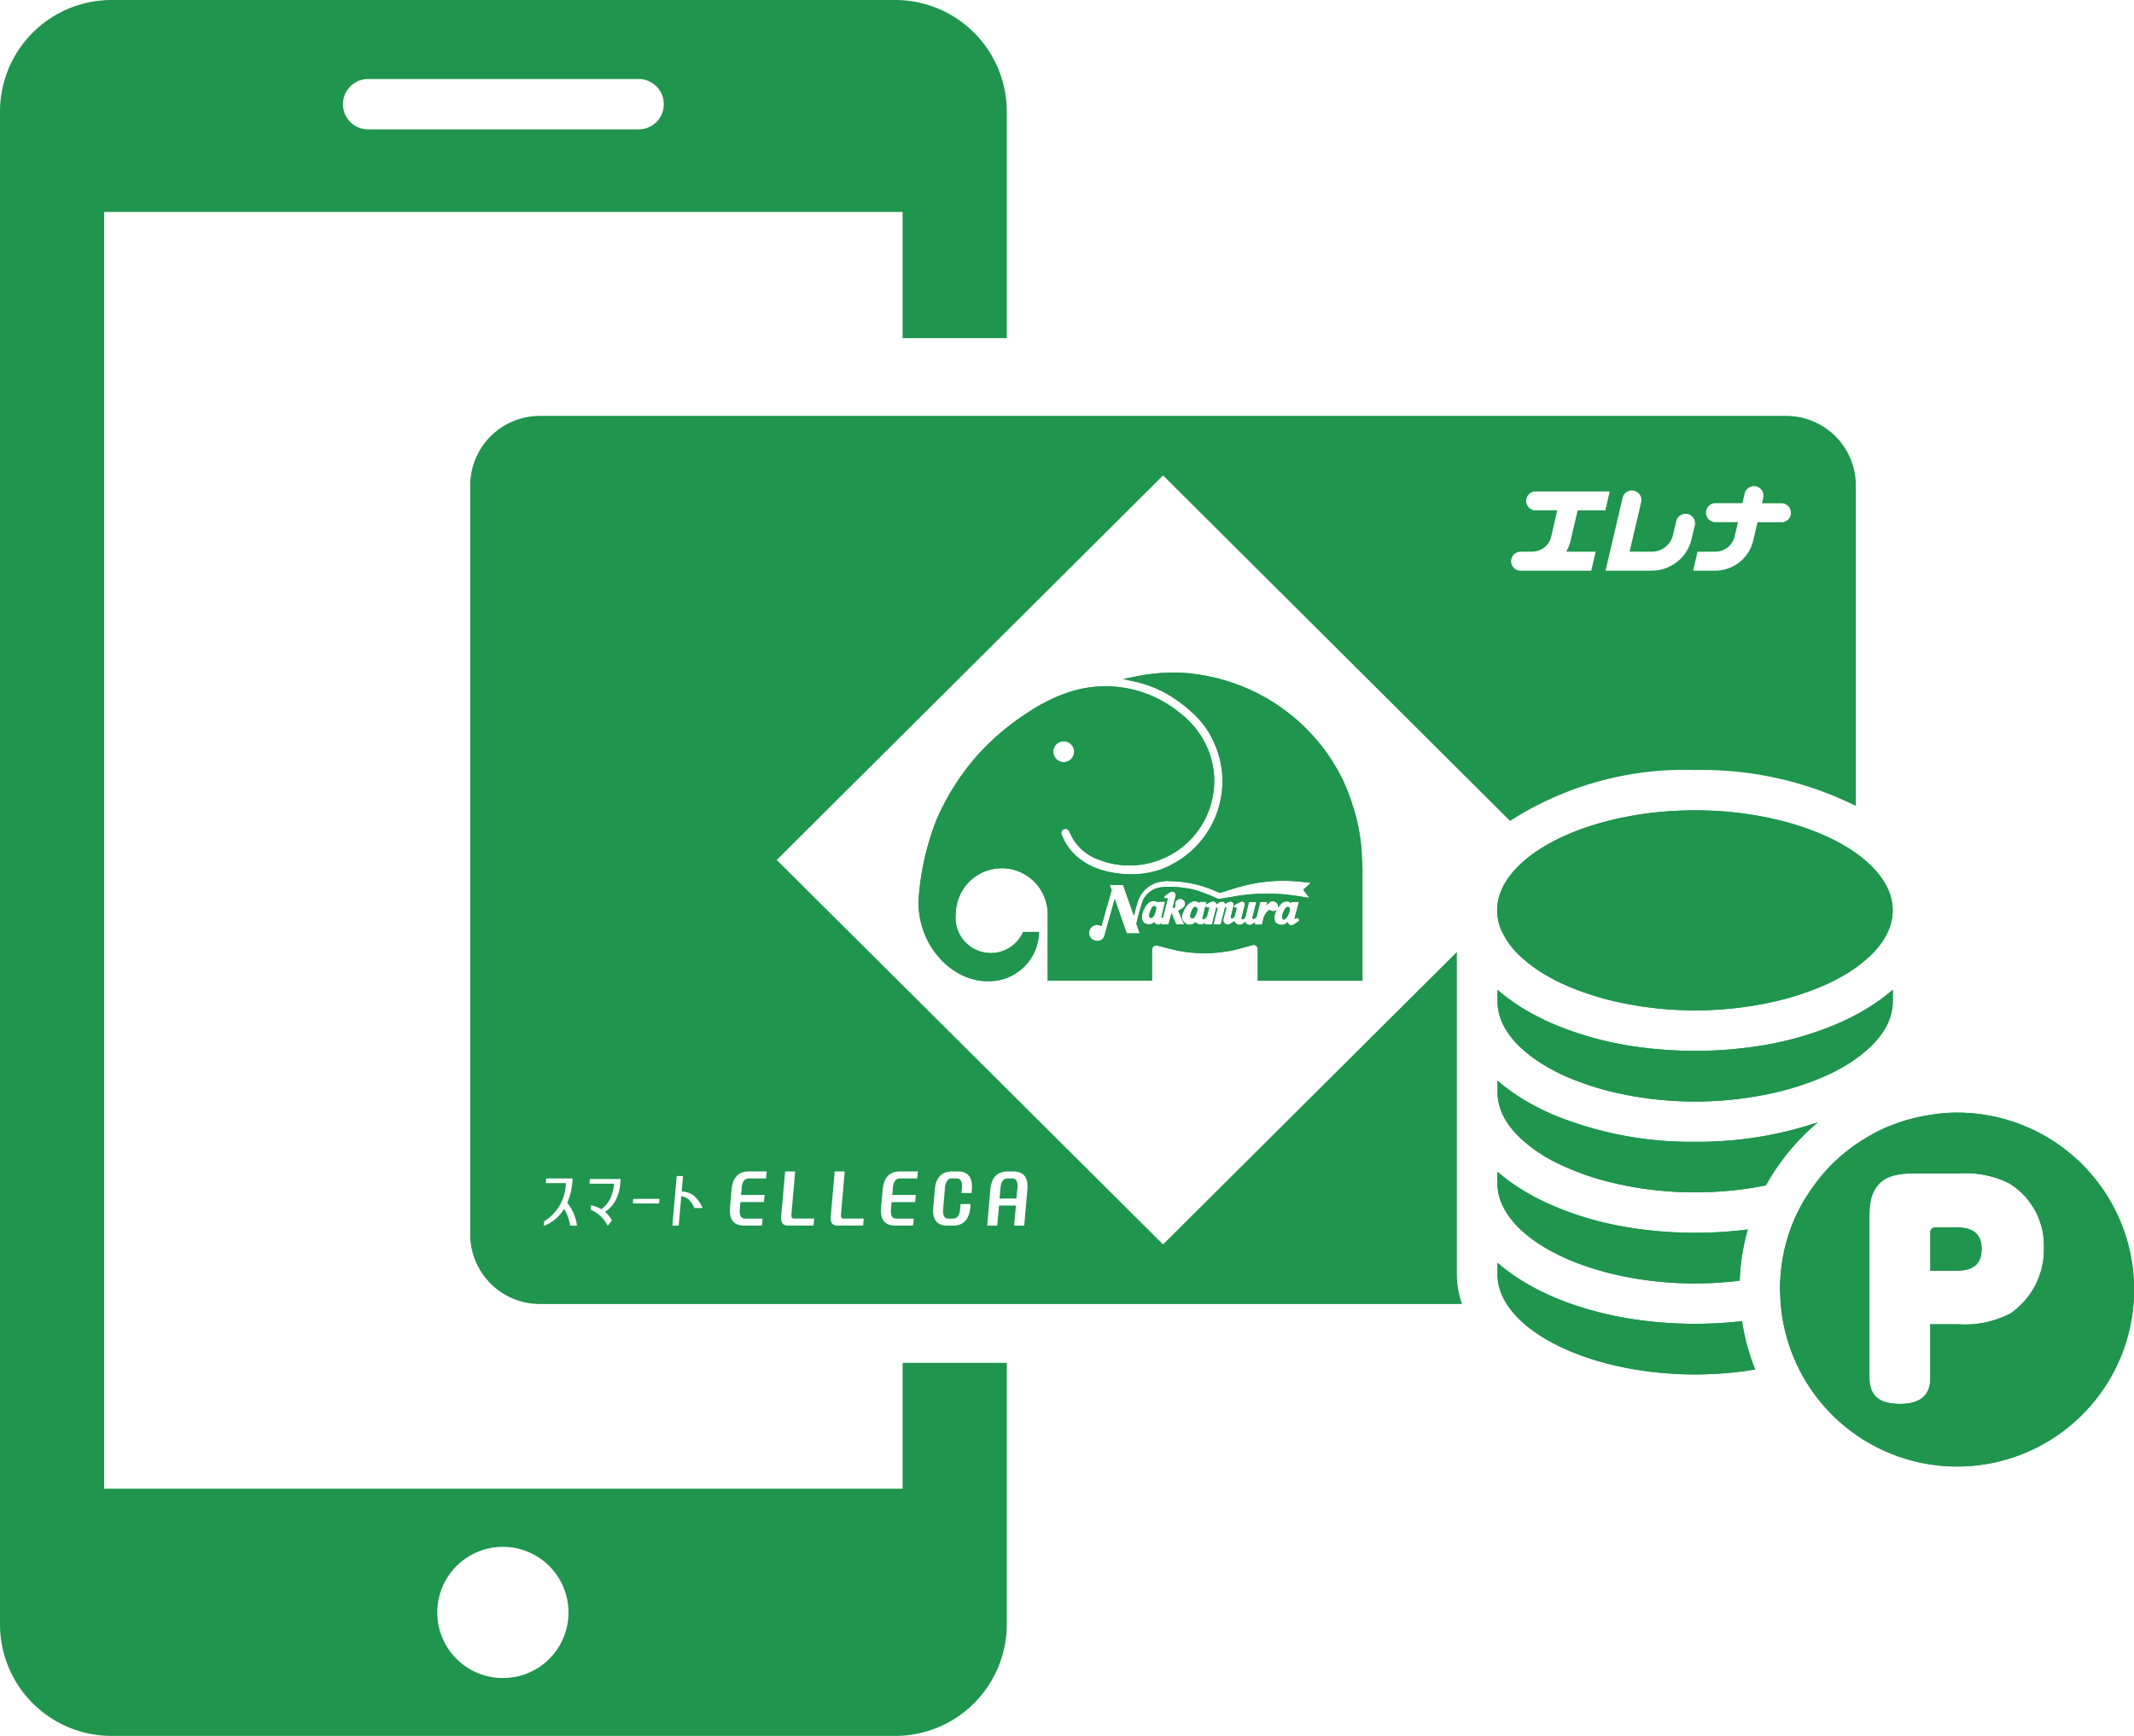 <svg xmlns="http://www.w3.org/2000/svg" width="118" height="96" viewBox="0 0 118 96"><defs><clipPath id="a"><path fill="#1f954e" d="M0 0h118v96H0z"/></clipPath></defs><g clip-path="url(#a)" fill="#1f954e"><path d="M66.092 50.154a.1.1 0 00-.081.035.184.184 0 00-.063.08.549.549 0 00-.063.123.949.949 0 00-.07.233.168.168 0 00.012.1.188.188 0 00.089.06.332.332 0 00.063 0 .311.311 0 00.053-.043.864.864 0 00.069-.112.773.773 0 00.065-.154l.046-.156a.135.135 0 00-.025-.119.125.125 0 00-.095-.043m.558-.033l-.161.67a.052.052 0 00.045.047.1.1 0 00.049-.013c.027-.018.047-.039.076-.06a.633.633 0 00.086-.119l.116-.478a.175.175 0 01-.115.008.179.179 0 01-.1-.055m4.626.046a.115.115 0 00-.081-.016.236.236 0 00-.081.047.321.321 0 00-.079.1 1.418 1.418 0 00-.1.214.956.956 0 00-.034.255.143.143 0 00.021.049.133.133 0 00.06.031.147.147 0 00.047 0 .12.12 0 00.048-.038.7.7 0 00.116-.145 1.048 1.048 0 00.087-.182c.014-.046.033-.1.047-.142a.249.249 0 00-.012-.124.1.1 0 00-.042-.042"/><path d="M75.3 47.318c0-.207-.024-.415-.043-.623-.04-.369-.1-.733-.173-1.094s-.18-.707-.288-1.047a10.059 10.059 0 00-.291-.837c-.081-.181-.15-.352-.229-.531a10.893 10.893 0 00-.716-1.262 10.442 10.442 0 00-1.543-1.833 10.89 10.89 0 00-1.617-1.259 10.609 10.609 0 00-2.884-1.266 10.758 10.758 0 00-1.867-.34 9.939 9.939 0 00-1.454-.007c-.172.016-.337.029-.505.049-.244.028-.477.067-.713.11l-.715.141-.173.028.639.142c.178.039.355.086.528.14a6.167 6.167 0 011.693.809 7.869 7.869 0 01.823.631 5.586 5.586 0 01.472.451 4.839 4.839 0 01.866 1.3 5.3 5.3 0 01.459 1.645 5.19 5.19 0 01-2.655 5.077 3.582 3.582 0 01-.519.258 3.3 3.3 0 01-.572.188 4.969 4.969 0 01-.6.122 5.842 5.842 0 01-1.628-.039 5 5 0 01-1.026-.281 3.5 3.5 0 01-.8-.446 3.136 3.136 0 01-.264-.208 3.257 3.257 0 01-.41-.46 2.517 2.517 0 01-.276-.463l-.131-.28a.32.32 0 010-.107.336.336 0 01.042-.1.3.3 0 01.085-.064.242.242 0 01.111-.027.326.326 0 01.1.037.212.212 0 01.078.064.287.287 0 01.032.066c.058.129.118.249.185.37a2.325 2.325 0 00.293.4 2.7 2.7 0 001.1.755c.129.044.25.094.376.132a4.7 4.7 0 002.472.07 5.024 5.024 0 001.156-.447 4.684 4.684 0 002.4-4.558c-.019-.15-.04-.3-.072-.45a4.6 4.6 0 00-.42-1.195 4.822 4.822 0 00-.994-1.316 5.957 5.957 0 00-.472-.4 6.469 6.469 0 00-6.307-.995 8.774 8.774 0 00-.864.371 9.901 9.901 0 00-.829.454c-.21.133-.419.27-.624.409a13.711 13.711 0 00-2.219 1.875 13.266 13.266 0 00-2.4 3.561c-.075.169-.115.245-.248.6a14.852 14.852 0 00-.872 4.059c-.117 2.525 1.8 4.565 3.8 4.565h.053a2.762 2.762 0 002.8-2.724h-.875a1.952 1.952 0 01-3.725-1.024 2.542 2.542 0 015.083-.012v3.73h5.765v-1.716a.143.143 0 01.027-.1.256.256 0 01.167-.127.191.191 0 01.118.008l.692.179c.2.048.39.092.585.127a7.65 7.65 0 003.475-.2l.454-.123a.245.245 0 01.1-.024.186.186 0 01.131.047.128.128 0 01.054.041.151.151 0 01.033.07.171.171 0 01.014.1v1.723h5.789v-6.2zm-17.06-5.741a.578.578 0 11.58.572.576.576 0 01-.578-.572m6.8 9.551l-.26-.627-.172.627h-.411l.033-.092a.344.344 0 01-.054.054.229.229 0 01-.161.038.253.253 0 01-.116-.038.359.359 0 01-.089-.09l-.071.06a.384.384 0 01-.311.049.426.426 0 01-.14-.053.371.371 0 01-.113-.144c-.012-.028-.025-.06-.037-.083a.965.965 0 010-.107 1.322 1.322 0 01.036-.25 1 1 0 01.107-.241 1.063 1.063 0 01.161-.242 1.079 1.079 0 01.1-.092.351.351 0 01.111-.047.424.424 0 01.19-.016.368.368 0 01.183.068l.019-.036h.381l-.208.856a.046.046 0 00.051.027.066.066 0 00.038-.027l.258-1.017c0-.01 0-.015-.016-.024 0-.01-.011-.013-.018-.013h-.011a.034.034 0 00-.028.013.058.058 0 01-.048.01.08.08 0 01-.059-.042.126.126 0 01-.005-.058.184.184 0 01.054-.07c.028-.023.059-.041.087-.065a1.5 1.5 0 01.165-.107.256.256 0 01.1-.044.46.46 0 01.116.018.279.279 0 01.049.042.287.287 0 01.051.074.182.182 0 010 .113l-.156.652a.131.131 0 00.062-.006.127.127 0 00.076-.071.1.1 0 00.006-.057.477.477 0 01-.011-.1.269.269 0 01.1-.19.211.211 0 01.1-.061.268.268 0 01.116-.007.18.18 0 01.112.045.249.249 0 01.081.077.264.264 0 01.039.111.357.357 0 01-.024.152.153.153 0 01-.065.083c-.025.023-.056.042-.089.068a1.857 1.857 0 01-.2.117l.332.763zm6.81-.229a.169.169 0 01-.049.047.179.179 0 01-.062.047c-.053.038-.1.068-.152.107-.036.02-.08.038-.118.062a.136.136 0 01-.1.006.2.2 0 01-.091-.039.219.219 0 01-.067-.144 1.025 1.025 0 01-.075.073.459.459 0 01-.366.08.332.332 0 01-.126-.047l-.063-.034a.277.277 0 01-.086-.1c-.013-.054-.017-.111-.026-.17a.676.676 0 01.075-.366.9.9 0 01.065-.107.592.592 0 00-.074.05.281.281 0 01-.22.016.43.43 0 01-.116-.066c-.034.023-.07.056-.108.086a.911.911 0 00-.161.214.675.675 0 00-.054.123l-.1.4h-.4l.028-.137a1.62 1.62 0 01-.192.125.234.234 0 01-.112.029.327.327 0 01-.165-.048.223.223 0 01-.1-.146c-.015.023-.027.046-.045.069a.336.336 0 01-.209.114h-.091a.334.334 0 01-.085-.031.339.339 0 01-.1-.077.3.3 0 01-.051-.1 1.087 1.087 0 01-.226.148.248.248 0 01-.107.048.23.23 0 01-.154-.028.28.28 0 01-.122-.153.389.389 0 010-.118l.158-.6a.059.059 0 000-.03.023.023 0 00-.02-.021h-.012c-.013 0-.018 0-.026.009a.03.03 0 00-.014.021l-.236.919h-.4l.222-.88a.122.122 0 000-.026.062.062 0 00-.015-.02h-.024a.052.052 0 00-.025 0 .03.03 0 00-.012.025l-.228.9h-.4l.031-.091a1.063 1.063 0 01-.093.053.375.375 0 01-.29.016.355.355 0 01-.162-.107.311.311 0 01-.077.072.505.505 0 01-.2.066.736.736 0 01-.169-.019.479.479 0 01-.249-.222.422.422 0 01-.044-.2.443.443 0 01.042-.2 1.194 1.194 0 01.093-.214 1.03 1.03 0 01.133-.2.953.953 0 01.253-.207.447.447 0 01.348 0c.03.019.057.033.09.054l.015-.061h.379l-.038.154c.077-.047.157-.091.238-.131a.216.216 0 01.085-.035.289.289 0 01.137 0 .223.223 0 01.14.151.9.9 0 01.09-.07.476.476 0 01.169-.075.378.378 0 01.075 0 .113.113 0 01.092.043.134.134 0 01.046.087 1.257 1.257 0 01.1-.071.724.724 0 01.218-.071.2.2 0 01.153.171.13.13 0 010 .039l-.165.665a.077.077 0 00.1.061.418.418 0 00.1-.089l.115-.423a.063.063 0 00-.007-.062.054.054 0 00-.044-.021.1.1 0 01-.048-.008.07.07 0 01-.038-.053.063.063 0 01.015-.054.3.3 0 01.077-.064l.214-.115a.446.446 0 01.092-.035.153.153 0 01.1 0 .134.134 0 01.085.06.171.171 0 01.018.111l-.184.741a.054.054 0 00.031.051.06.06 0 00.057.017.1.1 0 00.04-.024.457.457 0 00.089-.12l.191-.819h.416l-.223.872a.045.045 0 00.026.053.071.071 0 00.053.009.183.183 0 00.046-.018.619.619 0 00.108-.1l.2-.818h.4l-.061.184a.338.338 0 01.088-.076l.063-.049.057-.06a.221.221 0 01.134-.038.293.293 0 01.117.022.269.269 0 01.107.065.2.2 0 01.058.074c0 .027.019.06.023.081a.54.54 0 01-.009.127.968.968 0 01.067-.1c.036-.046.069-.077.1-.117a.453.453 0 01.073-.065.271.271 0 01.086-.049.613.613 0 01.165-.028.348.348 0 01.244.1l.015-.072h.418l-.24.883a.032.032 0 000 .027c.009.008.012.019.028.023a.05.05 0 00.038-.01.106.106 0 01.06-.029.07.07 0 01.065.016.123.123 0 01.047.054.108.108 0 010 .059m.575-1.247l-.769-.117c-.22-.033-.448-.057-.672-.079a10.758 10.758 0 00-2.855.144l-.488.079c-.045.01-.091.016-.14.025a.5.5 0 01-.2-.026 1.454 1.454 0 01-.187-.089l-.5-.2a5.317 5.317 0 00-.556-.183 5.726 5.726 0 00-.9-.145c-.129-.007-.263-.017-.4-.017h-.176l-.288.015a1.757 1.757 0 00-.215.037 1.132 1.132 0 00-.291.107 1.265 1.265 0 00-.429.367.8.8 0 00-.134.22l-.047.111-.191.655c-.048.176-.086.357-.128.535l.189.527H62.3l-.661-1.9-.591 2.1c-.02.025-.036.051-.054.078a.415.415 0 01-.215.126.463.463 0 01-.275-.021.405.405 0 01-.179-.121.4.4 0 01-.1-.227.433.433 0 01.183-.427.621.621 0 01.232-.083.4.4 0 01.119.02.477.477 0 01.142.053l.569-2-.112-.278h.742l.6 1.7.1-.4c.047-.175.108-.352.161-.526l.112-.206a3.27 3.27 0 01.167-.225 1.546 1.546 0 01.333-.286 1.441 1.441 0 01.337-.17 1.96 1.96 0 01.38-.083c.072-.008.156-.021.237-.024l.541.027c.182.014.36.032.543.063a5.9 5.9 0 011.1.275c.14.046.276.1.409.156l.2.086c.027.011.063.021.094.03a.324.324 0 00.187-.02l.706-.224c.2-.059.4-.111.6-.16a9.151 9.151 0 011.928-.242 8.63 8.63 0 01.924.038l.6.059.125.016-.419.382z"/><path d="M63.809 50.11c-.019.006-.039.021-.056.028a.338.338 0 00-.084.115.99.99 0 00-.128.38.145.145 0 00.038.1.127.127 0 00.064.025.106.106 0 00.089-.023l.021-.018c.024-.043.048-.081.073-.122a.868.868 0 00.071-.192.743.743 0 00.027-.131.178.178 0 000-.107.1.1 0 00-.031-.038.109.109 0 00-.084-.02m29.926 23.102c-4.6 0-8.583-1.324-10.931-3.374v.641c0 3 5.008 5.534 10.935 5.534a20.206 20.206 0 003.313-.274 11.8 11.8 0 01-.726-2.674 23.061 23.061 0 01-2.587.147M82.8 65.444a2.839 2.839 0 00.236 1.116c1.053 2.486 5.524 4.417 10.7 4.417a20.219 20.219 0 002.46-.153 11.863 11.863 0 01.447-2.832 22.78 22.78 0 01-2.906.184 22.471 22.471 0 01-3.961-.343A17.564 17.564 0 0185.6 66.56a12.6 12.6 0 01-1.973-1.116q-.4-.284-.761-.589L82.8 64.8v.642zm17.715-3.376a20.818 20.818 0 01-6.779 1.075 20.02 20.02 0 01-7.863-1.5 8.37 8.37 0 01-.269-.121q-.48-.219-.923-.463a11.865 11.865 0 01-1.051-.653q-.4-.282-.76-.588l-.065-.054v.642a2.706 2.706 0 00.068.588 2.968 2.968 0 00.168.53 3.592 3.592 0 00.3.559 4.9 4.9 0 00.709.839 8.294 8.294 0 002.052 1.4 14.642 14.642 0 003.194 1.117c.4.092.806.178 1.23.246a20.2 20.2 0 003.212.254 19.9 19.9 0 003.9-.384c.022-.039.048-.076.07-.115a12.481 12.481 0 012.814-3.376zm4.085-7.278q-.355.3-.76.588a11.507 11.507 0 01-1.051.654q-.443.243-.922.463l-.269.121A18.315 18.315 0 0196.88 57.9a23.019 23.019 0 01-6.292 0 18.326 18.326 0 01-4.717-1.279c-.092-.04-.181-.081-.269-.121q-.479-.22-.921-.463a11.374 11.374 0 01-1.051-.654q-.4-.282-.76-.588l-.065-.053v.641a2.715 2.715 0 00.068.589 2.985 2.985 0 00.168.529 3.592 3.592 0 00.3.559 4.869 4.869 0 00.709.84 8.068 8.068 0 001.823 1.279c.077.041.151.084.23.123a12.643 12.643 0 001.222.523 15.888 15.888 0 001.97.593 19.95 19.95 0 008.877 0 16.042 16.042 0 001.969-.592 12.966 12.966 0 001.225-.525c.078-.039.152-.08.228-.121a8.122 8.122 0 001.822-1.278 4.875 4.875 0 00.71-.841 3.525 3.525 0 00.3-.56 3.058 3.058 0 00.168-.528 2.769 2.769 0 00.068-.588v-.645a1.362 1.362 0 00-.072.055"/><path d="M83.033 51.461a3.519 3.519 0 00.3.56 4.87 4.87 0 00.709.84 8.086 8.086 0 001.823 1.278c.076.042.148.083.227.123a12.859 12.859 0 001.226.523 15.686 15.686 0 001.968.592 19.963 19.963 0 008.882 0 15.672 15.672 0 001.967-.592 12.485 12.485 0 001.225-.523c.079-.04.153-.081.229-.123a8.058 8.058 0 001.822-1.278 4.831 4.831 0 00.71-.84 3.514 3.514 0 00.3-.56 2.926 2.926 0 00.169-.528 2.759 2.759 0 00.067-.587 2.826 2.826 0 00-.236-1.117c-1.052-2.486-5.525-4.416-10.7-4.416s-9.645 1.93-10.7 4.416a2.826 2.826 0 00-.236 1.117 2.7 2.7 0 00.068.587 2.9 2.9 0 00.17.528m25.118 16.415h-1.086a.273.273 0 00-.144.021.27.27 0 00-.171.207.3.3 0 000 .073v2.1h1.4c1.086 0 1.433-.465 1.433-1.215 0-.781-.423-1.188-1.434-1.188"/><path d="M108.2 61.528a9.756 9.756 0 00-1.289.1 4.155 4.155 0 00-.161.025 9.741 9.741 0 00-.959.192c-.093.024-.187.045-.28.072l-.047.012c-.268.079-.534.171-.794.272-.1.039-.2.073-.305.115a9.192 9.192 0 00-1.034.525 9.821 9.821 0 00-1.981 1.494l-.02.017a9.987 9.987 0 00-.948 1.1q-.243.324-.461.667c-.093.147-.188.295-.273.448a9.485 9.485 0 00-.464.944 9.6 9.6 0 00-.717 2.9 9.896 9.896 0 00-.044.864c0 .1.012.2.015.3a9.785 9.785 0 109.774-10.044zm3 11.094a5.491 5.491 0 01-2.926.614h-1.539v2.946c0 .406-.03 1.456-1.659 1.456-1.1 0-1.705-.39-1.705-1.456v-9a4.093 4.093 0 01.046-.626 1.906 1.906 0 01.514-1.116 1.673 1.673 0 01.69-.4c.015 0 .027-.013.042-.016a3.608 3.608 0 011-.124h2.611a5.381 5.381 0 012.8.526 4.021 4.021 0 011.945 3.558 4.29 4.29 0 01-1.825 3.634zM66.092 50.154a.1.1 0 00-.081.035.184.184 0 00-.063.08.549.549 0 00-.063.123.949.949 0 00-.07.233.168.168 0 00.012.1.188.188 0 00.089.06.332.332 0 00.063 0 .311.311 0 00.053-.043.864.864 0 00.069-.112.773.773 0 00.065-.154l.046-.156a.135.135 0 00-.025-.119.125.125 0 00-.095-.043m.558-.033l-.161.67a.052.052 0 00.045.047.1.1 0 00.049-.013c.027-.018.047-.039.076-.06a.633.633 0 00.086-.119l.116-.478a.175.175 0 01-.115.008.179.179 0 01-.1-.055m4.626.046a.115.115 0 00-.081-.016.236.236 0 00-.081.047.321.321 0 00-.079.1 1.418 1.418 0 00-.1.214.956.956 0 00-.034.255.143.143 0 00.021.049.133.133 0 00.06.031.147.147 0 00.047 0 .12.12 0 00.048-.038.7.7 0 00.116-.145 1.048 1.048 0 00.087-.182c.014-.046.033-.1.047-.142a.249.249 0 00-.012-.124.1.1 0 00-.042-.042"/><path d="M75.3 47.318c0-.207-.024-.415-.043-.623-.04-.369-.1-.733-.173-1.094s-.18-.707-.288-1.047a10.059 10.059 0 00-.291-.837c-.081-.181-.15-.352-.229-.531a10.893 10.893 0 00-.716-1.262 10.442 10.442 0 00-1.543-1.833 10.89 10.89 0 00-1.617-1.259 10.609 10.609 0 00-2.884-1.266 10.758 10.758 0 00-1.867-.34 9.939 9.939 0 00-1.454-.007c-.172.016-.337.029-.505.049-.244.028-.477.067-.713.11l-.715.141-.173.028.639.142c.178.039.355.086.528.14a6.167 6.167 0 011.693.809 7.869 7.869 0 01.823.631 5.586 5.586 0 01.472.451 4.839 4.839 0 01.866 1.3 5.3 5.3 0 01.459 1.645 5.19 5.19 0 01-2.655 5.077 3.582 3.582 0 01-.519.258 3.3 3.3 0 01-.572.188 4.969 4.969 0 01-.6.122 5.842 5.842 0 01-1.628-.039 5 5 0 01-1.026-.281 3.5 3.5 0 01-.8-.446 3.136 3.136 0 01-.264-.208 3.257 3.257 0 01-.41-.46 2.517 2.517 0 01-.276-.463l-.131-.28a.32.32 0 010-.107.336.336 0 01.042-.1.3.3 0 01.085-.064.242.242 0 01.111-.027.326.326 0 01.1.037.212.212 0 01.078.064.287.287 0 01.032.066c.058.129.118.249.185.37a2.325 2.325 0 00.293.4 2.7 2.7 0 001.1.755c.129.044.25.094.376.132a4.7 4.7 0 002.472.07 5.024 5.024 0 001.156-.447 4.684 4.684 0 002.4-4.558c-.019-.15-.04-.3-.072-.45a4.6 4.6 0 00-.42-1.195 4.822 4.822 0 00-.994-1.316 5.957 5.957 0 00-.472-.4 6.469 6.469 0 00-6.307-.995 8.774 8.774 0 00-.864.371 9.901 9.901 0 00-.829.454c-.21.133-.419.27-.624.409a13.711 13.711 0 00-2.219 1.875 13.266 13.266 0 00-2.4 3.561c-.075.169-.115.245-.248.6a14.852 14.852 0 00-.872 4.059c-.117 2.525 1.8 4.565 3.8 4.565h.053a2.762 2.762 0 002.8-2.724h-.875a1.952 1.952 0 01-3.725-1.024 2.542 2.542 0 015.083-.012v3.73h5.765v-1.716a.143.143 0 01.027-.1.256.256 0 01.167-.127.191.191 0 01.118.008l.692.179c.2.048.39.092.585.127a7.65 7.65 0 003.475-.2l.454-.123a.245.245 0 01.1-.024.186.186 0 01.131.047.128.128 0 01.054.041.151.151 0 01.033.07.171.171 0 01.014.1v1.723h5.789v-6.2zm-17.06-5.741a.578.578 0 11.58.572.576.576 0 01-.578-.572m6.8 9.551l-.26-.627-.172.627h-.411l.033-.092a.344.344 0 01-.054.054.229.229 0 01-.161.038.253.253 0 01-.116-.038.359.359 0 01-.089-.09l-.071.06a.384.384 0 01-.311.049.426.426 0 01-.14-.053.371.371 0 01-.113-.144c-.012-.028-.025-.06-.037-.083a.965.965 0 010-.107 1.322 1.322 0 01.036-.25 1 1 0 01.107-.241 1.063 1.063 0 01.161-.242 1.079 1.079 0 01.1-.092.351.351 0 01.111-.047.424.424 0 01.19-.016.368.368 0 01.183.068l.019-.036h.381l-.208.856a.046.046 0 00.051.027.066.066 0 00.038-.027l.258-1.017c0-.01 0-.015-.016-.024 0-.01-.011-.013-.018-.013h-.011a.034.034 0 00-.028.013.058.058 0 01-.048.01.08.08 0 01-.059-.042.126.126 0 01-.005-.058.184.184 0 01.054-.07c.028-.023.059-.041.087-.065a1.5 1.5 0 01.165-.107.256.256 0 01.1-.044.46.46 0 01.116.018.279.279 0 01.049.042.287.287 0 01.051.074.182.182 0 010 .113l-.156.652a.131.131 0 00.062-.006.127.127 0 00.076-.071.1.1 0 00.006-.057.477.477 0 01-.011-.1.269.269 0 01.1-.19.211.211 0 01.1-.061.268.268 0 01.116-.007.18.18 0 01.112.045.249.249 0 01.081.077.264.264 0 01.039.111.357.357 0 01-.024.152.153.153 0 01-.065.083c-.025.023-.056.042-.089.068a1.857 1.857 0 01-.2.117l.332.763zm6.81-.229a.169.169 0 01-.049.047.179.179 0 01-.062.047c-.053.038-.1.068-.152.107-.036.02-.08.038-.118.062a.136.136 0 01-.1.006.2.2 0 01-.091-.039.219.219 0 01-.067-.144 1.025 1.025 0 01-.075.073.459.459 0 01-.366.08.332.332 0 01-.126-.047l-.063-.034a.277.277 0 01-.086-.1c-.013-.054-.017-.111-.026-.17a.676.676 0 01.075-.366.9.9 0 01.065-.107.592.592 0 00-.074.05.281.281 0 01-.22.016.43.43 0 01-.116-.066c-.034.023-.07.056-.108.086a.911.911 0 00-.161.214.675.675 0 00-.054.123l-.1.4h-.4l.028-.137a1.62 1.62 0 01-.192.125.234.234 0 01-.112.029.327.327 0 01-.165-.048.223.223 0 01-.1-.146c-.015.023-.027.046-.045.069a.336.336 0 01-.209.114h-.091a.334.334 0 01-.085-.031.339.339 0 01-.1-.077.3.3 0 01-.051-.1 1.087 1.087 0 01-.226.148.248.248 0 01-.107.048.23.23 0 01-.154-.028.28.28 0 01-.122-.153.389.389 0 010-.118l.158-.6a.059.059 0 000-.03.023.023 0 00-.02-.021h-.012c-.013 0-.018 0-.026.009a.03.03 0 00-.014.021l-.236.919h-.4l.222-.88a.122.122 0 000-.026.062.062 0 00-.015-.02h-.024a.052.052 0 00-.025 0 .03.03 0 00-.012.025l-.228.9h-.4l.031-.091a1.063 1.063 0 01-.093.053.375.375 0 01-.29.016.355.355 0 01-.162-.107.311.311 0 01-.077.072.505.505 0 01-.2.066.736.736 0 01-.169-.019.479.479 0 01-.249-.222.422.422 0 01-.044-.2.443.443 0 01.042-.2 1.194 1.194 0 01.093-.214 1.03 1.03 0 01.133-.2.953.953 0 01.253-.207.447.447 0 01.348 0c.03.019.057.033.09.054l.015-.061h.379l-.038.154c.077-.047.157-.091.238-.131a.216.216 0 01.085-.035.289.289 0 01.137 0 .223.223 0 01.14.151.9.9 0 01.09-.07.476.476 0 01.169-.075.378.378 0 01.075 0 .113.113 0 01.092.043.134.134 0 01.046.087 1.257 1.257 0 01.1-.071.724.724 0 01.218-.071.2.2 0 01.153.171.13.13 0 010 .039l-.165.665a.077.077 0 00.1.061.418.418 0 00.1-.089l.115-.423a.063.063 0 00-.007-.062.054.054 0 00-.044-.021.1.1 0 01-.048-.008.07.07 0 01-.038-.053.063.063 0 01.015-.054.3.3 0 01.077-.064l.214-.115a.446.446 0 01.092-.035.153.153 0 01.1 0 .134.134 0 01.085.06.171.171 0 01.018.111l-.184.741a.054.054 0 00.031.051.06.06 0 00.057.017.1.1 0 00.04-.024.457.457 0 00.089-.12l.191-.819h.416l-.223.872a.045.045 0 00.026.053.071.071 0 00.053.009.183.183 0 00.046-.018.619.619 0 00.108-.1l.2-.818h.4l-.061.184a.338.338 0 01.088-.076l.063-.049.057-.06a.221.221 0 01.134-.038.293.293 0 01.117.022.269.269 0 01.107.065.2.2 0 01.058.074c0 .027.019.06.023.081a.54.54 0 01-.009.127.968.968 0 01.067-.1c.036-.046.069-.077.1-.117a.453.453 0 01.073-.065.271.271 0 01.086-.049.613.613 0 01.165-.028.348.348 0 01.244.1l.015-.072h.418l-.24.883a.032.032 0 000 .027c.009.008.012.019.028.023a.05.05 0 00.038-.01.106.106 0 01.06-.029.07.07 0 01.065.016.123.123 0 01.047.054.108.108 0 010 .059m.575-1.247l-.769-.117c-.22-.033-.448-.057-.672-.079a10.758 10.758 0 00-2.855.144l-.488.079c-.045.01-.091.016-.14.025a.5.5 0 01-.2-.026 1.454 1.454 0 01-.187-.089l-.5-.2a5.317 5.317 0 00-.556-.183 5.726 5.726 0 00-.9-.145c-.129-.007-.263-.017-.4-.017h-.176l-.288.015a1.757 1.757 0 00-.215.037 1.132 1.132 0 00-.291.107 1.265 1.265 0 00-.429.367.8.8 0 00-.134.22l-.047.111-.191.655c-.048.176-.086.357-.128.535l.189.527H62.3l-.661-1.9-.591 2.1c-.02.025-.036.051-.054.078a.415.415 0 01-.215.126.463.463 0 01-.275-.021.405.405 0 01-.179-.121.4.4 0 01-.1-.227.433.433 0 01.183-.427.621.621 0 01.232-.083.4.4 0 01.119.02.477.477 0 01.142.053l.569-2-.112-.278h.742l.6 1.7.1-.4c.047-.175.108-.352.161-.526l.112-.206a3.27 3.27 0 01.167-.225 1.546 1.546 0 01.333-.286 1.441 1.441 0 01.337-.17 1.96 1.96 0 01.38-.083c.072-.008.156-.021.237-.024l.541.027c.182.014.36.032.543.063a5.9 5.9 0 011.1.275c.14.046.276.1.409.156l.2.086c.027.011.063.021.094.03a.324.324 0 00.187-.02l.706-.224c.2-.059.4-.111.6-.16a9.151 9.151 0 011.928-.242 8.63 8.63 0 01.924.038l.6.059.125.016-.419.382z"/><path d="M63.809 50.11c-.019.006-.039.021-.056.028a.338.338 0 00-.084.115.99.99 0 00-.128.38.145.145 0 00.038.1.127.127 0 00.064.025.106.106 0 00.089-.023l.021-.018c.024-.043.048-.081.073-.122a.868.868 0 00.071-.192.743.743 0 00.027-.131.178.178 0 000-.107.1.1 0 00-.031-.038.109.109 0 00-.084-.02m29.926 23.102c-4.6 0-8.583-1.324-10.931-3.374v.641c0 3 5.008 5.534 10.935 5.534a20.206 20.206 0 003.313-.274 11.8 11.8 0 01-.726-2.674 23.061 23.061 0 01-2.587.147M82.8 65.444a2.839 2.839 0 00.236 1.116c1.053 2.486 5.524 4.417 10.7 4.417a20.219 20.219 0 002.46-.153 11.863 11.863 0 01.447-2.832 22.78 22.78 0 01-2.906.184 22.471 22.471 0 01-3.961-.343A17.564 17.564 0 0185.6 66.56a12.6 12.6 0 01-1.973-1.116q-.4-.284-.761-.589L82.8 64.8v.642zm17.715-3.376a20.818 20.818 0 01-6.779 1.075 20.02 20.02 0 01-7.863-1.5 8.37 8.37 0 01-.269-.121q-.48-.219-.923-.463a11.865 11.865 0 01-1.051-.653q-.4-.282-.76-.588l-.065-.054v.642a2.706 2.706 0 00.068.588 2.968 2.968 0 00.168.53 3.592 3.592 0 00.3.559 4.9 4.9 0 00.709.839 8.294 8.294 0 002.052 1.4 14.642 14.642 0 003.194 1.117c.4.092.806.178 1.23.246a20.2 20.2 0 003.212.254 19.9 19.9 0 003.9-.384c.022-.039.048-.076.07-.115a12.481 12.481 0 012.814-3.376zm4.085-7.278q-.355.3-.76.588a11.507 11.507 0 01-1.051.654q-.443.243-.922.463l-.269.121A18.315 18.315 0 0196.88 57.9a23.019 23.019 0 01-6.292 0 18.326 18.326 0 01-4.717-1.279c-.092-.04-.181-.081-.269-.121q-.479-.22-.921-.463a11.374 11.374 0 01-1.051-.654q-.4-.282-.76-.588l-.065-.053v.641a2.715 2.715 0 00.068.589 2.985 2.985 0 00.168.529 3.592 3.592 0 00.3.559 4.869 4.869 0 00.709.84 8.068 8.068 0 001.823 1.279c.077.041.151.084.23.123a12.643 12.643 0 001.222.523 15.888 15.888 0 001.97.593 19.95 19.95 0 008.877 0 16.042 16.042 0 001.969-.592 12.966 12.966 0 001.225-.525c.078-.039.152-.08.228-.121a8.122 8.122 0 001.822-1.278 4.875 4.875 0 00.71-.841 3.525 3.525 0 00.3-.56 3.058 3.058 0 00.168-.528 2.769 2.769 0 00.068-.588v-.645a1.362 1.362 0 00-.072.055"/><path d="M83.033 51.461a3.519 3.519 0 00.3.56 4.87 4.87 0 00.709.84 8.086 8.086 0 001.823 1.278c.076.042.148.083.227.123a12.859 12.859 0 001.226.523 15.686 15.686 0 001.968.592 19.963 19.963 0 008.882 0 15.672 15.672 0 001.967-.592 12.485 12.485 0 001.225-.523c.079-.04.153-.081.229-.123a8.058 8.058 0 001.822-1.278 4.831 4.831 0 00.71-.84 3.514 3.514 0 00.3-.56 2.926 2.926 0 00.169-.528 2.759 2.759 0 00.067-.587 2.826 2.826 0 00-.236-1.117c-1.052-2.486-5.525-4.416-10.7-4.416s-9.645 1.93-10.7 4.416a2.826 2.826 0 00-.236 1.117 2.7 2.7 0 00.068.587 2.9 2.9 0 00.17.528m25.118 16.415h-1.086a.273.273 0 00-.144.021.27.27 0 00-.171.207.3.3 0 000 .073v2.1h1.4c1.086 0 1.433-.465 1.433-1.215 0-.781-.423-1.188-1.434-1.188"/><path d="M108.2 61.528a9.756 9.756 0 00-1.289.1 4.155 4.155 0 00-.161.025 9.741 9.741 0 00-.959.192c-.093.024-.187.045-.28.072l-.047.012c-.268.079-.534.171-.794.272-.1.039-.2.073-.305.115a9.192 9.192 0 00-1.034.525 9.821 9.821 0 00-1.981 1.494l-.02.017a9.987 9.987 0 00-.948 1.1q-.243.324-.461.667c-.093.147-.188.295-.273.448a9.485 9.485 0 00-.464.944 9.6 9.6 0 00-.717 2.9 9.896 9.896 0 00-.044.864c0 .1.012.2.015.3a9.785 9.785 0 109.774-10.044zm3 11.094a5.491 5.491 0 01-2.926.614h-1.539v2.946c0 .406-.03 1.456-1.659 1.456-1.1 0-1.705-.39-1.705-1.456v-9a4.093 4.093 0 01.046-.626 1.906 1.906 0 01.514-1.116 1.673 1.673 0 01.69-.4c.015 0 .027-.013.042-.016a3.608 3.608 0 011-.124h2.611a5.381 5.381 0 012.8.526 4.021 4.021 0 011.945 3.558 4.29 4.29 0 01-1.825 3.634zm-54.941-6.928c.031-.348-.068-.524-.3-.524h-.249c-.227 0-.355.175-.386.524l-.054.588h.935z"/><path d="M102.619 26.83A3.85 3.85 0 0098.77 23H29.849A3.851 3.851 0 0026 26.831v41.452a3.851 3.851 0 003.849 3.832h50.994a4.936 4.936 0 01-.286-1.641V52.647L64.312 68.819 42.951 47.557l21.361-21.264L83.5 45.4a17.815 17.815 0 0110.229-2.817 19.171 19.171 0 018.89 1.988zM54.761 65.791q.088-1.006.958-1.007h.31q.867 0 .779 1.007l-.174 1.987h-.558l.1-1.111h-.934l-.1 1.111h-.555zm-3.073 0q.089-1.006.957-1.007h.311q.868 0 .78 1.007l-.016.185h-.555l.024-.283c.031-.348-.067-.524-.3-.524h-.252c-.227 0-.355.176-.386.524l-.1 1.177c-.03.348.068.523.295.523h.254c.229 0 .358-.175.389-.523l.024-.283h.555l-.016.183q-.087 1.01-.957 1.009h-.31q-.87 0-.78-1.009zm-2.88 0q.089-1.006.957-1.007h.986l-.033.386h-.96c-.226 0-.356.174-.387.521l-.034.392h1.3l-.034.395H49.3l-.035.392q-.046.521.3.521h.959l-.035.386H49.5q-.868 0-.78-1.008zm-2.653-1.007h.554l-.2 2.3a.739.739 0 000 .21.109.109 0 00.118.094h1.134l-.034.387h-1.436q-.4 0-.354-.52zm-2.741 0h.554l-.2 2.3a.82.82 0 000 .21.111.111 0 00.119.094h1.133l-.034.387h-1.435q-.4 0-.355-.52zM31.9 67.768c0 .01-.011.01-.027.01h-.329c-.018 0-.018 0-.022-.028a2.64 2.64 0 00-.328-.9 2.268 2.268 0 01-1.09.933c-.025.009-.036 0-.032-.042l.015-.175a.044.044 0 01.021-.037 2.535 2.535 0 001.182-2.1h-1.082c-.018 0-.027-.013-.025-.04l.015-.176c0-.027.013-.041.032-.041h1.408c.018 0 .027.014.025.041l-.015.179a3.519 3.519 0 01-.281 1.123 2.59 2.59 0 01.538 1.252zm2.4-2.347a2.465 2.465 0 01-.253.948 1.8 1.8 0 01-.591.65 1.658 1.658 0 01.361.439.047.047 0 010 .058l-.19.248a.032.032 0 01-.024.014c-.01 0-.016-.006-.02-.018a1.8 1.8 0 00-.9-.847.034.034 0 01-.018-.038l.015-.178c0-.033.016-.044.04-.038a2.294 2.294 0 01.541.214 1.651 1.651 0 00.48-.585 2.454 2.454 0 00.215-.828h-1.334c-.018 0-.027-.014-.025-.041l.015-.175c0-.028.013-.041.034-.041h1.644c.02 0 .029.013.026.041zm2.15 1.094c0 .027-.014.041-.034.041h-1.393c-.019 0-.028-.014-.025-.041l.015-.175c0-.028.013-.041.033-.041h1.391c.019 0 .028.013.026.041zm2.35.292h-.386a.029.029 0 01-.024-.014 1.539 1.539 0 00-.279-.432.791.791 0 00-.439-.206l-.139 1.581c0 .028-.013.042-.032.042h-.292c-.02 0-.028-.014-.026-.042l.234-2.662c0-.028.013-.04.033-.04h.291c.02 0 .028.012.026.04l-.072.814a1.223 1.223 0 01.676.239 2.129 2.129 0 01.455.611.049.049 0 010 .044c-.005.016-.015.025-.027.025zm3.558-1.637H41.4c-.228 0-.356.174-.387.521l-.035.392h1.3l-.036.395h-1.3l-.034.392c-.031.347.068.521.3.521h.959l-.035.386h-.985q-.868 0-.78-1.008l.086-.978q.089-1.006.957-1.007h.986zm45.875-34.66l-.244 1.051h-3.882a.526.526 0 110-1.051h.629a1.147 1.147 0 00.672-.245 1.06 1.06 0 00.361-.571l.338-1.468h-1.17a.525.525 0 110-1.049h4.073l-.244 1.049h-1.529l-.376 1.6a2.246 2.246 0 01-.258.685zm3.1 1.051h-2.554l.942-4.028a.527.527 0 011.027.238l-.641 2.74h1.236a1.2 1.2 0 001.168-.943l.178-.748a.527.527 0 011.034.2l-.009.037-.19.8a2.254 2.254 0 01-2.191 1.7zm7.147-2.682h-1.3l-.243 1.041a2.167 2.167 0 01-2.1 1.641h-1.215l.243-1.051h.975a1.106 1.106 0 001.084-.871l.178-.761h-1.219a.526.526 0 110-1.051h1.465l.124-.534a.527.527 0 011.027.238l-.07.3h1.053a.526.526 0 110 1.051z"/><path d="M49.91 75.37v6.958H5.76V11.72h44.15v6.98h5.76V6.192A6.171 6.171 0 0049.523 0H6.148A6.171 6.171 0 000 6.192v83.615A6.171 6.171 0 006.148 96h43.375a6.172 6.172 0 006.147-6.193V75.37zm-29.553-71h14.955a1.393 1.393 0 110 2.786H20.357a1.393 1.393 0 010-2.786zm7.478 88.43a3.628 3.628 0 113.6-3.656v.028a3.618 3.618 0 01-3.6 3.626z" fill-rule="evenodd"/></g></svg>